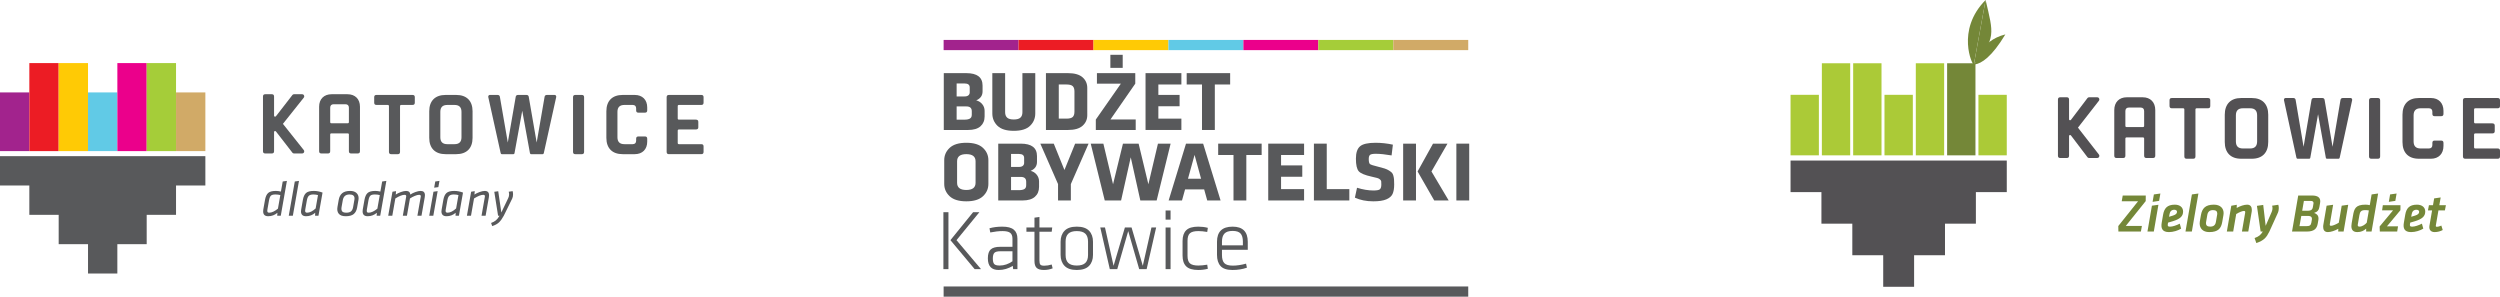 <?xml version="1.0" encoding="utf-8"?>
<!-- Generator: Adobe Illustrator 16.0.3, SVG Export Plug-In . SVG Version: 6.00 Build 0)  -->
<!DOCTYPE svg PUBLIC "-//W3C//DTD SVG 1.1//EN" "http://www.w3.org/Graphics/SVG/1.1/DTD/svg11.dtd">
<svg version="1.1" xmlns="http://www.w3.org/2000/svg" xmlns:xlink="http://www.w3.org/1999/xlink" x="0px" y="0px"
	 width="2609.784px" height="309.699px" viewBox="0 0 2609.784 309.699" enable-background="new 0 0 2609.784 309.699"
	 xml:space="preserve">
<g id="Warstwa_1">
	<g>
		<rect y="96.481" fill="#A2238D" width="30.63" height="61.253"/>
		<polygon fill="#58595B" points="0,163.019 214.385,163.019 214.385,193.639 183.762,193.639 183.762,224.271 153.131,224.271 
			153.131,254.894 122.501,254.894 122.501,285.525 91.885,285.525 91.885,254.894 61.256,254.894 61.256,224.271 30.623,224.271 
			30.623,193.639 0,193.639 		"/>
		<rect x="30.63" y="65.858" fill="#EC1C24" width="30.617" height="91.887"/>
		<rect x="61.247" y="65.858" fill="#FFCA05" width="30.631" height="91.887"/>
		<rect x="91.878" y="96.481" fill="#61CAE6" width="30.623" height="61.253"/>
		<rect x="122.517" y="65.858" fill="#EB008B" width="30.623" height="91.887"/>
		<rect x="153.131" y="65.858" fill="#A5CD39" width="30.631" height="91.887"/>
		<rect x="183.762" y="96.481" fill="#D1AA67" width="30.623" height="61.253"/>
		<path fill="#58595B" d="M274.529,100.769v57.041c0,1.624,0.773,2.395,2.393,2.395h6.861c1.543,0,2.315-0.771,2.315-2.395v-19.867
			c0-0.785,0.335-1.12,1.102-1.12c0.431,0,0.688,0.173,0.947,0.515l17.13,22.096c0.352,0.506,0.938,0.771,1.71,0.771h8.391
			c1.289,0,2.22-0.942,2.22-2.229c0-0.424-0.158-0.951-0.509-1.364l-21.741-27.322l21.741-27.318
			c0.351-0.429,0.509-0.952,0.509-1.379c0-1.28-0.931-2.229-2.22-2.229h-8.391c-0.772,0-1.358,0.255-1.71,0.773l-17.13,22.095
			c-0.259,0.353-0.517,0.521-0.947,0.521c-0.767,0-1.102-0.349-1.102-1.123v-19.86c0-1.633-0.772-2.406-2.315-2.406h-6.861
			C275.303,98.363,274.529,99.136,274.529,100.769"/>
		<path fill="#58595B" d="M345.977,139.222h16.957c0.859,0,1.283,0.431,1.283,1.279v17.309c0,1.614,0.773,2.395,2.313,2.395h6.856
			c1.618,0,2.393-0.78,2.393-2.395v-46.42c0-7.97-5.043-13.025-13.01-13.025h-16.628c-7.958,0-13.01,5.055-13.01,13.025v46.42
			c0,1.614,0.767,2.395,2.401,2.395h6.848c1.541,0,2.313-0.78,2.313-2.395v-17.309C344.693,139.653,345.125,139.222,345.977,139.222
			 M362.934,128.688h-16.957c-0.852,0-1.283-0.432-1.283-1.295V112.41c0-2.31,1.283-3.587,3.598-3.587h12.329
			c2.313,0,3.597,1.277,3.597,3.587v14.983C364.217,128.256,363.793,128.688,362.934,128.688"/>
		<path fill="#58595B" d="M415.297,160.938c1.543,0,2.299-0.762,2.299-2.397v-47.705c0-0.844,0.439-1.287,1.291-1.287h11.729
			c1.633,0,2.405-0.764,2.405-2.393v-5.74c0-1.542-0.772-2.311-2.405-2.311h-37.592c-1.625,0-2.398,0.769-2.398,2.311v5.74
			c0,1.628,0.773,2.393,2.398,2.393h11.729c0.86,0,1.281,0.442,1.281,1.287v47.705c0,1.635,0.783,2.397,2.309,2.397H415.297z"/>
		<path fill="#58595B" d="M465.146,160.938h11.125c10.881,0,17.042-6.16,17.042-17.043V116.15c0-10.875-6.161-17.044-17.042-17.044
			h-11.125c-10.884,0-17.06,6.169-17.06,17.044v27.745C448.087,154.778,454.263,160.938,465.146,160.938 M474.473,150.502h-7.521
			c-4.902,0-7.286-2.404-7.286-7.202v-26.552c0-4.787,2.384-7.198,7.286-7.198h7.521c4.887,0,7.279,2.411,7.279,7.198V143.3
			C481.752,148.098,479.359,150.502,474.473,150.502"/>
		<path fill="#58595B" d="M545.172,115.632l8.05,44.203c0.174,0.762,0.589,1.104,1.284,1.104h11.906
			c0.688,0,1.104-0.342,1.273-1.104l12.948-58.5c0.249-1.112-0.525-2.226-1.542-2.226h-8.224c-1.289,0-2.064,0.682-2.322,1.71
			l-8.302,47.97l-8.311-47.97c-0.258-1.029-1.025-1.71-2.314-1.71h-8.904c-1.281,0-2.057,0.682-2.309,1.71l-8.308,47.97
			l-8.312-47.97c-0.257-1.029-1.024-1.71-2.314-1.71h-8.225c-1.023,0-1.79,1.114-1.539,2.226l12.938,58.5
			c0.172,0.762,0.594,1.104,1.275,1.104h11.905c0.688,0,1.12-0.342,1.284-1.104L545.172,115.632z"/>
		<path fill="#58595B" d="M600.592,99.109c-1.633,0-2.399,0.764-2.399,2.39v57.044c0,1.633,0.767,2.397,2.399,2.397h6.842
			c1.54,0,2.313-0.764,2.313-2.397v-57.044c0-1.626-0.772-2.39-2.313-2.39H600.592z"/>
		<path fill="#58595B" d="M650.042,160.938h12.585c7.968,0,13.018-5.054,13.018-13.009v-3.081c0-1.631-0.767-2.406-2.393-2.406
			h-6.855c-1.542,0-2.314,0.775-2.314,2.406v2.052c0,2.306-1.282,3.602-3.588,3.602h-8.655c-4.886,0-7.277-2.404-7.277-7.202
			v-26.552c0-4.787,2.392-7.198,7.277-7.198h8.655c2.306,0,3.588,1.287,3.588,3.595v2.066c0,1.621,0.772,2.396,2.314,2.396h6.855
			c1.626,0,2.393-0.775,2.393-2.396v-3.086c0-7.962-5.05-13.019-13.018-13.019h-12.585c-10.884,0-17.044,6.169-17.044,17.044v27.745
			C632.998,154.778,639.158,160.938,650.042,160.938"/>
		<path fill="#58595B" d="M732.066,150.502H708.76c-0.851,0-1.271-0.436-1.271-1.295v-12.758c0-0.855,0.421-1.284,1.271-1.284
			h17.568c1.791,0,2.65-0.769,2.65-2.224v-5.75c0-1.53-0.859-2.306-2.65-2.306H708.76c-0.851,0-1.271-0.429-1.271-1.284v-12.761
			c0-0.849,0.421-1.291,1.271-1.291h23.307c1.626,0,2.393-0.764,2.393-2.393v-5.74c0-1.542-0.767-2.311-2.393-2.311h-33.75
			c-1.619,0-2.4,0.769-2.4,2.39v57.044c0,1.635,0.781,2.397,2.4,2.397h33.75c1.626,0,2.393-0.762,2.393-2.397v-5.74
			C734.459,151.264,733.692,150.502,732.066,150.502"/>
		<path fill="#58595B" d="M299.507,188.84l-6.404,36.367h-3.751l0.258-3.088c-2.767,2.392-5.974,3.606-9.586,3.606
			c-3.533,0-5.314-1.69-5.314-5.059c0-0.695,0.055-1.352,0.155-1.977l1.783-10.017c0.577-3.321,1.665-5.715,3.243-7.175
			c1.588-1.455,4.276-2.189,8.107-2.189c1.634,0,3.385,0.232,5.254,0.68l1.886-10.533L299.507,188.84z M290.141,217.814
			l2.494-14.174c-1.564-0.422-3.268-0.634-5.113-0.634c-2.26,0-3.815,0.408-4.714,1.259c-0.875,0.827-1.549,2.493-2.002,4.997
			l-1.617,9.223c-0.103,0.618-0.164,1.159-0.164,1.609c0,0.657,0.147,1.15,0.452,1.456c0.299,0.322,0.83,0.477,1.587,0.477
			C283.674,222.026,286.691,220.628,290.141,217.814 M301.438,225.208l6.3-35.752l4.372-0.615l-6.404,36.367H301.438z
			 M336.705,201.035l-4.27,24.172h-3.549l0.155-3.088c-2.705,2.392-5.87,3.606-9.483,3.606c-3.57,0-5.354-1.69-5.354-5.059
			c0-0.421,0.055-1.079,0.202-1.977l1.774-10.056c0.58-3.297,1.684-5.677,3.277-7.136c1.604-1.455,4.315-2.189,8.131-2.189
			C330.606,199.309,333.647,199.888,336.705,201.035 M329.512,217.595l2.447-13.956c-1.555-0.422-3.19-0.634-4.895-0.634
			c-2.047,0-3.581,0.444-4.582,1.313c-0.999,0.86-1.72,2.502-2.141,4.895l-1.617,9.171c-0.135,0.82-0.197,1.422-0.197,1.765
			c0,1.245,0.688,1.877,2.081,1.877C323.313,222.026,326.291,220.549,329.512,217.595 M360.924,225.726
			c-3.485,0-5.91-0.892-7.325-2.659c-1.408-1.768-1.837-4.096-1.321-6.981l1.298-7.413c0.563-3.15,1.8-5.496,3.707-7.036
			c1.915-1.555,4.642-2.328,8.223-2.328c2.809,0,4.998,0.695,6.544,2.08c1.542,1.392,2.309,3.211,2.309,5.479
			c0,0.627-0.041,1.212-0.151,1.767l-1.407,7.975c-0.515,3.025-1.688,5.285-3.51,6.818
			C367.469,224.95,364.668,225.726,360.924,225.726 M368.587,216.343l1.353-7.708c0.094-0.555,0.155-1.056,0.155-1.508
			c0-2.746-1.743-4.121-5.215-4.121c-3.995,0-6.332,1.986-7.028,5.934l-1.305,7.349c-0.306,1.923-0.109,3.346,0.603,4.309
			c0.711,0.946,2.18,1.43,4.408,1.43c2.15,0,3.768-0.461,4.856-1.375C367.508,219.721,368.236,218.291,368.587,216.343
			 M403.321,188.84l-6.403,36.367h-3.753l0.258-3.088c-2.774,2.392-5.963,3.606-9.576,3.606c-3.549,0-5.315-1.69-5.315-5.059
			c0-0.695,0.047-1.352,0.156-1.977l1.775-10.017c0.586-3.321,1.664-5.715,3.252-7.175c1.578-1.455,4.276-2.189,8.092-2.189
			c1.64,0,3.392,0.232,5.268,0.68l1.878-10.533L403.321,188.84z M393.947,217.814l2.503-14.174
			c-1.565-0.422-3.262-0.634-5.106-0.634c-2.258,0-3.813,0.408-4.714,1.259c-0.884,0.827-1.556,2.493-2.01,4.997l-1.601,9.223
			c-0.109,0.618-0.165,1.159-0.165,1.609c0,0.657,0.155,1.15,0.444,1.456c0.29,0.322,0.814,0.477,1.588,0.477
			C387.498,222.026,390.516,220.628,393.947,217.814 M435.726,225.208l3.441-19.536c0.07-0.422,0.11-0.719,0.11-0.892
			c0-0.929-0.603-1.408-1.775-1.408c-1.188,0-2.689,0.383-4.505,1.149c-1.829,0.76-3.502,1.651-5.032,2.659l-3.176,18.026h-4.276
			l3.44-19.536c0.07-0.422,0.102-0.719,0.102-0.892c0-0.929-0.586-1.408-1.775-1.408c-2.29,0-5.479,1.275-9.577,3.809l-3.182,18.026
			h-4.267l4.431-25.071l3.745-0.608l-0.306,3.594c1.323-0.938,3.074-1.82,5.255-2.619c2.189-0.78,4.025-1.195,5.474-1.195
			c2.772,0,4.276,1.266,4.479,3.813c1.423-1.022,3.213-1.907,5.339-2.664c2.142-0.76,3.925-1.15,5.387-1.15
			c3.024,0,4.534,1.485,4.534,4.488c0,0.725-0.07,1.453-0.213,2.181l-3.385,19.23H435.726z M453.232,195.931l1.14-6.475l4.379-0.615
			l-1.142,6.511L453.232,195.931z M448.07,225.208l4.426-25.071l4.379-0.608l-4.528,25.68H448.07z M483.337,201.035l-4.276,24.172
			h-3.532l0.147-3.088c-2.704,2.392-5.862,3.606-9.483,3.606c-3.563,0-5.361-1.69-5.361-5.059c0-0.421,0.068-1.079,0.22-1.977
			l1.766-10.056c0.585-3.297,1.68-5.677,3.283-7.136c1.588-1.455,4.299-2.189,8.123-2.189
			C477.248,199.309,480.281,199.888,483.337,201.035 M476.146,217.595l2.448-13.956c-1.557-0.422-3.191-0.634-4.888-0.634
			c-2.048,0-3.581,0.444-4.59,1.313c-1.001,0.86-1.712,2.502-2.134,4.895l-1.609,9.171c-0.149,0.82-0.213,1.422-0.213,1.765
			c0,1.245,0.688,1.877,2.08,1.877C469.945,222.026,472.917,220.549,476.146,217.595 M506.003,199.309
			c3.018,0,4.526,1.485,4.526,4.488c0,0.725-0.07,1.453-0.203,2.181l-3.393,19.23h-4.262l3.432-19.536
			c0.063-0.422,0.103-0.719,0.103-0.892c0-0.929-0.587-1.408-1.768-1.408c-2.29,0-5.488,1.275-9.584,3.809l-3.175,18.026h-4.275
			l4.424-25.071l3.761-0.608l-0.321,3.594c1.322-0.938,3.074-1.82,5.262-2.619C502.712,199.724,504.541,199.309,506.003,199.309
			 M525.899,225.208c-1.595,2.949-3.229,5.232-4.879,6.833c-1.635,1.628-4.042,2.949-7.209,3.996l-1.149-3.284
			c2.051-0.725,3.745-1.655,5.074-2.782c1.338-1.126,2.589-2.721,3.729-4.763h-1.508l-3.964-25.009l4.119-0.577l3.236,22.195
			l7.187-14.995c0.625-1.298,0.937-2.573,0.937-3.864c0-0.937-0.132-1.884-0.422-2.821l4.119-0.608
			c0.283,1.172,0.409,2.283,0.409,3.321c0,1.776-0.29,3.245-0.877,4.433L525.899,225.208z"/>
	</g>
</g>
<g id="Warstwa_4">
	<g>
		<g>
			<rect x="1869.175" y="98.981" fill="#ABCA37" width="29.581" height="63.177"/>
			<polygon fill="#535154" points="1869.175,167.598 2094.897,167.598 2094.897,200.549 2062.649,200.549 2062.649,233.489 
				2030.4,233.489 2030.4,266.437 1998.162,266.437 1998.162,299.382 1965.91,299.382 1965.91,266.437 1933.662,266.437 
				1933.662,233.489 1901.416,233.489 1901.416,200.549 1869.175,200.549 			"/>
			<rect x="1901.862" y="66.038" fill="#ABCA37" width="29.581" height="96.124"/>
			<rect x="1934.545" y="66.038" fill="#ABCA37" width="29.59" height="96.124"/>
			<rect x="1967.237" y="98.981" fill="#ABCA37" width="29.592" height="63.177"/>
			<rect x="1999.935" y="66.038" fill="#ABCA37" width="29.585" height="96.124"/>
			<rect x="2032.625" y="66.038" fill="#748738" width="29.585" height="96.124"/>
			<rect x="2065.309" y="98.981" fill="#ABCA37" width="29.581" height="63.177"/>
			<path fill="#748738" d="M2061.457,67.263c0,0,4.839-24.647,31.976-31.357C2079.242,59.474,2068.479,66.356,2061.457,67.263"/>
			<path fill="#748738" d="M2072.812,0c8.142,35.034,11.153,40.029-12.309,67.429"/>
			<path fill="#748738" d="M2060.503,67.429c-1.271,1.475-19.102-35.852,12.309-67.429"/>
		</g>
		<path fill="#535154" d="M2148.311,104.022v58.47c0,1.665,0.769,2.448,2.403,2.448h6.879c1.549,0,2.319-0.783,2.319-2.448v-20.379
			c0-0.773,0.343-1.129,1.116-1.129c0.435,0,0.688,0.181,0.948,0.522l17.186,22.65c0.346,0.523,0.942,0.783,1.714,0.783h8.43
			c1.295,0,2.229-0.948,2.229-2.283c0-0.433-0.164-0.956-0.506-1.389l-21.833-28.011l21.833-28.004
			c0.342-0.438,0.506-0.966,0.506-1.407c0-1.325-0.934-2.291-2.229-2.291h-8.43c-0.771,0-1.368,0.271-1.714,0.789l-17.186,22.66
			c-0.26,0.363-0.514,0.528-0.948,0.528c-0.773,0-1.116-0.356-1.116-1.139v-20.371c0-1.678-0.771-2.467-2.319-2.467h-6.879
			C2149.079,101.555,2148.311,102.344,2148.311,104.022"/>
		<path fill="#535154" d="M2220.001,143.439h17.012c0.863,0,1.289,0.451,1.289,1.322v17.73c0,1.665,0.78,2.459,2.331,2.459h6.865
			c1.629,0,2.413-0.794,2.413-2.459v-47.579c0-8.184-5.072-13.358-13.072-13.358h-16.671c-7.991,0-13.058,5.174-13.058,13.358
			v47.579c0,1.665,0.774,2.459,2.406,2.459h6.868c1.55,0,2.323-0.794,2.323-2.459v-17.73
			C2218.708,143.89,2219.142,143.439,2220.001,143.439 M2237.013,132.641h-17.012c-0.859,0-1.293-0.433-1.293-1.309v-15.375
			c0-2.368,1.293-3.677,3.613-3.677h12.373c2.318,0,3.607,1.309,3.607,3.677v15.375
			C2238.302,132.208,2237.876,132.641,2237.013,132.641"/>
		<path fill="#535154" d="M2289.552,165.709c1.56,0,2.31-0.793,2.31-2.46v-48.906c0-0.871,0.442-1.314,1.3-1.314h11.767
			c1.644,0,2.406-0.791,2.406-2.45v-5.887c0-1.59-0.763-2.369-2.406-2.369h-37.72c-1.631,0-2.409,0.778-2.409,2.369v5.887
			c0,1.659,0.778,2.45,2.409,2.45h11.776c0.853,0,1.28,0.443,1.28,1.314v48.906c0,1.667,0.774,2.46,2.325,2.46H2289.552z"/>
		<path fill="#535154" d="M2339.565,165.709h11.169c10.919,0,17.103-6.315,17.103-17.462v-28.459
			c0-11.146-6.184-17.464-17.103-17.464h-11.169c-10.915,0-17.103,6.318-17.103,17.464v28.459
			C2322.463,159.395,2328.65,165.709,2339.565,165.709 M2348.931,154.991h-7.562c-4.895,0-7.301-2.438-7.301-7.373v-27.22
			c0-4.906,2.406-7.369,7.301-7.369h7.562c4.904,0,7.307,2.463,7.307,7.369v27.22
			C2356.237,152.553,2353.835,154.991,2348.931,154.991"/>
		<path fill="#535154" d="M2419.856,119.255l8.094,45.311c0.163,0.789,0.582,1.144,1.284,1.144h11.94
			c0.688,0,1.106-0.354,1.28-1.144l12.981-59.964c0.256-1.149-0.515-2.288-1.549-2.288h-8.24c-1.283,0-2.072,0.695-2.332,1.759
			l-8.33,49.169l-8.34-49.169c-0.255-1.064-1.035-1.759-2.328-1.759h-8.928c-1.288,0-2.051,0.695-2.324,1.759l-8.329,49.169
			l-8.331-49.169c-0.271-1.064-1.028-1.759-2.33-1.759h-8.247c-1.038,0-1.801,1.139-1.55,2.288l12.979,59.964
			c0.174,0.789,0.605,1.144,1.288,1.144h11.945c0.687,0,1.125-0.354,1.279-1.144L2419.856,119.255z"/>
		<path fill="#535154" d="M2475.471,102.323c-1.632,0-2.402,0.778-2.402,2.461v58.458c0,1.675,0.771,2.468,2.402,2.468h6.87
			c1.549,0,2.326-0.793,2.326-2.468v-58.458c0-1.683-0.777-2.461-2.326-2.461H2475.471z"/>
		<path fill="#535154" d="M2525.079,165.709h12.642c7.985,0,13.053-5.176,13.053-13.337v-3.176c0-1.652-0.778-2.438-2.4-2.438
			h-6.881c-1.548,0-2.312,0.786-2.312,2.438v2.121c0,2.381-1.289,3.674-3.619,3.674h-8.68c-4.895,0-7.295-2.438-7.295-7.373v-27.22
			c0-4.906,2.4-7.369,7.295-7.369h8.68c2.33,0,3.619,1.314,3.619,3.698v2.118c0,1.665,0.764,2.435,2.312,2.435h6.881
			c1.622,0,2.4-0.771,2.4-2.435v-3.177c0-8.153-5.067-13.345-13.053-13.345h-12.642c-10.92,0-17.094,6.318-17.094,17.464v28.459
			C2507.985,159.395,2514.159,165.709,2525.079,165.709"/>
		<path fill="#535154" d="M2607.382,154.991h-23.367c-0.863,0-1.3-0.43-1.3-1.293v-13.087c0-0.889,0.437-1.333,1.3-1.333h17.604
			c1.805,0,2.675-0.783,2.675-2.296v-5.864c0-1.577-0.87-2.359-2.675-2.359h-17.604c-0.863,0-1.3-0.443-1.3-1.322v-13.092
			c0-0.871,0.437-1.314,1.3-1.314h23.367c1.633,0,2.402-0.791,2.402-2.458v-5.879c0-1.59-0.77-2.369-2.402-2.369h-33.867
			c-1.627,0-2.411,0.778-2.411,2.461v58.458c0,1.675,0.784,2.468,2.411,2.468h33.867c1.633,0,2.402-0.793,2.402-2.468v-5.875
			C2609.784,155.785,2609.015,154.991,2607.382,154.991"/>
		<polygon fill="#748738" points="2211.313,235.954 2231.978,210.083 2214.903,210.083 2215.95,204.095 2239.993,204.095 
			2239.939,209.918 2219.153,235.842 2235.964,235.842 2234.912,241.712 2211.416,241.712 		"/>
		<path fill="#748738" d="M2248.46,202.974l6.795-0.961l-1.326,7.682l-6.803,1.018L2248.46,202.974z M2246.409,214.721l6.795-0.959
			l-4.809,27.95h-6.629L2246.409,214.721z"/>
		<path fill="#748738" d="M2272.614,221.101c0-1.244-1.058-2.141-2.822-2.141c-3.049,0-4.529,1.917-4.971,4.507l-0.5,2.828
			c0.941-0.285,1.325-0.391,4.042-1.241C2271.342,224.096,2272.614,222.911,2272.614,221.101 M2263.048,233.697
			c-0.277,1.582-0.337,2.926,2.101,2.926c2.874,0,6.858-1.344,10.34-3.148l1.427,5.195c-3.253,2.025-8.229,3.612-12.711,3.612
			c-7.122,0-8.561-4.068-7.563-9.828l1.436-8.358c1.162-6.491,4.142-10.446,12.268-10.446c5.144,0,8.621,2.712,8.621,7.173
			c0,4.916-3.149,7.735-10.501,10.044c-3.261,1.021-3.922,1.188-5.194,1.523L2263.048,233.697z"/>
		<polygon fill="#748738" points="2288.152,202.974 2294.948,202.013 2288.094,241.712 2281.458,241.712 		"/>
		<path fill="#748738" d="M2314.516,224.096c0.05-0.345,0.109-0.918,0.109-1.245c0-2.26-1.388-3.51-4.42-3.51
			c-3.491,0-5.36,1.637-5.971,5.032l-1.271,7.4c-0.061,0.338-0.111,0.851-0.111,1.242c0,2.2,1.219,3.558,4.416,3.558
			c3.488,0,5.363-1.583,5.922-4.8L2314.516,224.096z M2296.272,233.292c0-0.724,0.06-1.458,0.165-2.195l1.167-6.614
			c1.212-6.782,4.471-10.837,13.48-10.837c6.916,0,10.18,3.951,10.18,8.819c0,0.673-0.06,1.286-0.175,1.974l-1.271,7.336
			c-1.097,6.439-4.086,10.508-13.538,10.508C2299.313,242.282,2296.272,238.149,2296.272,233.292"/>
		<path fill="#748738" d="M2343.757,222.117c0.045-0.281,0.045-0.61,0.045-0.732c0-0.747-0.323-1.18-1.379-1.18
			c-1.76,0-5.524,1.688-8.008,3.216l-3.158,18.292h-6.626l4.636-26.932l5.755-1.019l-0.104,3.324
			c3.531-1.974,7.738-3.437,10.883-3.437c3.699,0,4.917,2.481,4.917,5.475c0,1.08-0.109,1.814-0.274,2.711l-3.432,19.877h-6.629
			L2343.757,222.117z"/>
		<path fill="#748738" d="M2369.026,241.712c-3.106,6.217-5.477,9.206-13.598,12.036l-1.838-5.255
			c4.658-1.646,6.477-3.391,8.577-6.781h-2.265l-3.869-26.823l6.572-0.961l2.551,21.799l6.352-14.626
			c0.607-1.468,0.768-2.654,0.768-3.788c0-0.896-0.105-1.692-0.383-2.592l6.475-0.959c0.32,1.064,0.493,2.413,0.493,3.448
			c0,1.343-0.224,3.268-0.936,4.906L2369.026,241.712z"/>
		<path fill="#748738" d="M2415.009,212.853c0.049-0.332,0.105-0.616,0.105-0.896c0-1.528-0.982-2.262-3.147-2.203h-6.904
			l-1.771,10.222h6.301c2.99,0,4.416-1.258,4.813-3.559L2415.009,212.853z M2413.401,229.228c0.061-0.33,0.061-0.731,0.061-0.845
			c0-1.804-1.156-2.945-3.601-2.945h-7.514l-1.887,10.634h7.141c3.423,0,4.755-0.793,5.255-3.682L2413.401,229.228z
			 M2392.678,241.712l6.466-37.617h14.318c6.133,0,8.678,2.214,8.678,6.055c0,0.5-0.062,1.122-0.164,1.742l-0.725,4.188
			c-0.549,3.104-1.824,4.962-5.528,6.209c2.876,0.889,4.584,2.765,4.584,5.756c0,0.407,0,0.791-0.1,1.469l-0.665,3.845
			c-0.885,5.078-3.428,8.354-11.488,8.354H2392.678z"/>
		<path fill="#748738" d="M2432.155,233.81c-0.068,0.389-0.068,0.61-0.068,0.733c0,0.724,0.336,1.184,1.385,1.184
			c1.772,0,5.533-1.693,8.017-3.219l3.04-17.787l6.803-0.959l-4.813,27.95h-5.637l0.109-2.871c-3.537,1.974-7.738,3.44-10.887,3.44
			c-3.706,0-4.926-2.483-4.926-5.494c0-1.061,0.113-1.796,0.277-2.708l3.314-19.358l6.811-0.959L2432.155,233.81z"/>
		<path fill="#748738" d="M2472.886,219.684c-1.223-0.273-2.977-0.343-3.924-0.343c-4.255,0-5.357,1.76-5.965,5.365l-1.667,9.714
			c-0.05,0.348-0.05,0.51-0.05,0.675c0,1.022,0.674,1.479,1.877,1.479c2.82,0,6.086-2.316,7.523-4.128L2472.886,219.684z
			 M2475.716,241.712h-5.642v-3.053c-2.329,2.157-5.204,3.623-9.179,3.623c-4.648,0-6.253-2.543-6.253-6.272
			c0-0.914,0.114-1.862,0.288-2.882l1.387-8.017c1.211-7.063,2.474-11.466,13.088-11.466c0.987,0,2.929,0.164,4.424,0.51
			l1.932-11.181l6.796-0.961L2475.716,241.712z"/>
		<path fill="#748738" d="M2495.052,202.974l6.785-0.961l-1.316,7.682l-6.796,1.018L2495.052,202.974z M2484.106,236.458
			l14.034-16.882h-11.438l0.77-5.36h18.416l-0.058,5.194l-14.097,16.883h11.606l-0.889,5.419h-18.117L2484.106,236.458z"/>
		<path fill="#748738" d="M2525.401,221.101c0-1.244-1.048-2.141-2.82-2.141c-3.041,0-4.53,1.917-4.974,4.507l-0.501,2.828
			c0.944-0.285,1.326-0.391,4.042-1.241C2524.132,224.096,2525.401,222.911,2525.401,221.101 M2515.841,233.697
			c-0.273,1.582-0.333,2.926,2.092,2.926c2.879,0,6.854-1.344,10.343-3.148l1.428,5.195c-3.253,2.025-8.226,3.612-12.699,3.612
			c-7.128,0-8.578-4.068-7.565-9.828l1.426-8.358c1.153-6.491,4.143-10.446,12.263-10.446c5.148,0,8.622,2.712,8.622,7.173
			c0,4.916-3.135,7.735-10.486,10.044c-3.271,1.021-3.933,1.188-5.203,1.523L2515.841,233.697z"/>
		<path fill="#748738" d="M2536.134,235.616l2.758-15.983h-4.313l1.002-5.417h4.252l1.213-7.115l6.803-0.971l-1.385,8.086h6.849
			l-1.046,5.417h-6.736l-2.721,15.706c-0.154,0.955,0.121,1.411,1.116,1.411c1.316,0,3.09-0.631,4.639-1.247l1.431,4.633
			c-2.259,1.236-5.244,2.146-8.447,2.146C2537.341,242.282,2535.468,239.572,2536.134,235.616"/>
	</g>
</g>
<g id="Warstwa_2">
	<g>
		<path fill="#58595B" d="M1027.852,121.523c0,4.326-1.452,7.777-4.326,10.335c-2.885,2.551-7.206,3.829-12.916,3.829h-25.385
			V76.351h23.522c11.313,0,16.968,4.337,16.968,13.007v6.063c0,4.336-2.205,7.45-6.629,9.359c2.508,0.597,4.584,1.896,6.253,3.915
			c1.669,2.018,2.513,4.363,2.513,7.036V121.523z M1012.305,96.489v-5.17c0-2.79-1.778-4.185-5.336-4.185h-8.324v13.536h8.324
			c1.725,0,3.025-0.376,3.975-1.156C1011.83,98.747,1012.305,97.727,1012.305,96.489 M1014.455,119.741v-3.653
			c0-3.318-1.861-4.987-5.625-4.987h-10.186v13.81h8.324c2.371,0,4.199-0.368,5.5-1.117
			C1013.811,123.043,1014.455,121.698,1014.455,119.741"/>
		<path fill="#58595B" d="M1067.314,76.351h13.418v42.056c0,5.109-1.807,9.404-5.428,12.916c-3.581,3.509-9.252,5.254-17.015,5.254
			c-7.72,0-13.388-1.745-17.014-5.254c-3.589-3.512-5.374-7.807-5.374-12.916V76.351h13.365v40.805c0,2.489,0.721,4.379,2.109,5.659
			c1.402,1.277,3.717,1.909,6.913,1.909c3.231,0,5.539-0.632,6.919-1.909c1.421-1.28,2.105-3.17,2.105-5.659V76.351z"/>
		<path fill="#58595B" d="M1135.02,120.269c0,4.402-1.627,8.07-4.903,11.008c-3.288,2.941-8.355,4.406-15.198,4.406h-23.049V76.351
			h23.049c6.843,0,11.91,1.459,15.198,4.371c3.276,2.904,4.903,6.591,4.903,11.047V120.269z M1121.633,116.62V95.421
			c0-2.489-0.598-4.326-1.779-5.485c-1.194-1.151-3.373-1.733-6.547-1.733h-8.035v35.636h8.035c3.174,0,5.353-0.582,6.547-1.737
			C1121.035,120.945,1121.633,119.118,1121.633,116.62"/>
		<path fill="#58595B" d="M1185.129,87.313l-25.912,37.411h26.361v10.959h-41.646v-10.868l26.18-37.502h-25.016V76.351h40.033
			V87.313z M1172.004,70.832h-12.877V57.205h12.877V70.832z"/>
		<polygon fill="#58595B" points="1233.266,135.678 1195.844,135.678 1195.844,76.351 1233.266,76.351 1233.266,88.203 
			1209.229,88.203 1209.229,99.078 1231.385,99.078 1231.385,110.921 1209.229,110.921 1209.229,123.835 1233.266,123.835 		"/>
		<polygon fill="#58595B" points="1284.167,88.199 1268.172,88.199 1268.172,135.683 1254.784,135.683 1254.784,88.199 
			1238.797,88.199 1238.797,76.347 1284.167,76.347 		"/>
		<path fill="#58595B" d="M1031.789,167.227v24.764c0,5.052-1.893,9.339-5.679,12.875c-3.756,3.532-9.54,5.3-17.349,5.3
			c-7.814,0-13.593-1.768-17.394-5.3c-3.755-3.536-5.671-7.823-5.671-12.875v-24.764c0-5.047,1.916-9.339,5.671-12.877
			c3.801-3.535,9.579-5.304,17.394-5.304c7.809,0,13.593,1.769,17.349,5.304C1029.896,157.888,1031.789,162.18,1031.789,167.227
			 M1018.406,190.836v-22.453c0-4.988-3.236-7.48-9.645-7.48c-6.435,0-9.646,2.493-9.646,7.48v22.453c0,4.99,3.212,7.48,9.646,7.48
			C1015.17,198.317,1018.406,195.827,1018.406,190.836"/>
		<path fill="#58595B" d="M1084.678,195.108c0,4.338-1.467,7.781-4.35,10.335c-2.88,2.555-7.207,3.833-12.92,3.833h-25.334v-59.329
			h23.477c11.316,0,16.976,4.33,16.976,13.001v6.058c0,4.337-2.212,7.453-6.629,9.36c2.532,0.6,4.576,1.893,6.253,3.909
			c1.664,2.028,2.527,4.372,2.527,7.045V195.108z M1069.107,170.071v-5.166c0-2.787-1.779-4.183-5.335-4.183h-8.325v13.545h8.325
			c1.726,0,3.028-0.385,3.975-1.156C1068.66,172.329,1069.107,171.326,1069.107,170.071 M1071.26,193.329v-3.651
			c0-3.327-1.859-4.992-5.629-4.992h-10.184v13.81h8.325c2.372,0,4.203-0.372,5.548-1.118
			C1070.621,196.641,1071.26,195.288,1071.26,193.329"/>
		<polygon fill="#58595B" points="1136.38,149.944 1117.872,192.171 1117.872,209.267 1104.504,209.267 1104.504,192.171 
			1086.001,149.944 1100.039,149.944 1111.186,177.467 1122.348,149.944 		"/>
		<polygon fill="#58595B" points="1222.026,149.944 1207.453,209.267 1190.398,209.267 1180.404,164.199 1170.323,209.267 
			1153.266,209.267 1138.615,149.944 1151.816,149.944 1161.924,192.354 1172.27,149.944 1188.619,149.944 1198.806,192.354 
			1208.807,149.944 		"/>
		<path fill="#58595B" d="M1255.967,149.947l18.218,59.32h-13.942l-3.207-11.577h-19.918l-3.209,11.577h-13.953l18.135-59.32
			H1255.967z M1247.029,161.701l-6.871,24.853h13.656L1247.029,161.701z"/>
		<polygon fill="#58595B" points="1317.047,161.799 1301.059,161.799 1301.059,209.276 1287.668,209.276 1287.668,161.799 
			1271.676,161.799 1271.676,149.947 1317.047,149.947 		"/>
		<polygon fill="#58595B" points="1361.353,209.267 1323.926,209.267 1323.926,149.944 1361.353,149.944 1361.353,161.794 
			1337.314,161.794 1337.314,172.665 1359.467,172.665 1359.467,184.515 1337.314,184.515 1337.314,197.423 1361.353,197.423 		"/>
		<polygon fill="#58595B" points="1408.592,209.267 1371.614,209.267 1371.614,149.944 1385.01,149.944 1385.01,197.423 
			1408.592,197.423 		"/>
		<path fill="#58595B" d="M1455.405,192.611c0,4.167-0.577,7.442-1.68,9.852c-1.095,2.402-3.269,4.283-6.507,5.65
			c-3.238,1.37-7.776,2.054-13.623,2.054c-7.203,0-13.607-1.279-19.203-3.833l2.234-10.338c6.135,1.906,11.849,2.853,17.15,2.853
			c3.391,0,5.611-0.406,6.652-1.236c1.042-0.834,1.563-2.534,1.563-5.082c0-1.545-0.038-2.634-0.125-3.257
			c-0.092-0.627-0.514-1.276-1.247-1.955c-0.757-0.69-1.726-1.19-2.911-1.519c-1.202-0.329-3.102-0.789-5.725-1.377
			c-7.131-1.551-11.678-3.448-13.615-5.707c-1.932-2.258-2.905-6.62-2.905-13.1c0-6.121,1.431-10.4,4.292-12.867
			c2.855-2.468,8.268-3.703,16.258-3.703c5.952,0,11.961,0.658,18.039,1.965l-1.348,11.23c-6.604-1.127-12.1-1.702-16.51-1.702
			c-2.988,0-4.952,0.363-5.904,1.077c-0.949,0.707-1.428,2.162-1.428,4.365c0,2.85,0.434,4.616,1.296,5.3
			c0.858,0.683,3.649,1.588,8.354,2.714c2.723,0.652,5.002,1.274,6.83,1.875c1.818,0.588,3.381,1.31,4.688,2.138
			c1.293,0.832,2.303,1.603,2.996,2.31c0.668,0.716,1.215,1.766,1.555,3.17c0.353,1.392,0.588,2.696,0.672,3.916
			C1455.36,188.62,1455.405,190.358,1455.405,192.611"/>
		<path fill="#58595B" d="M1464.764,149.944h13.411v59.323h-13.411V149.944z M1497.203,209.267l-17.359-30.283l16.102-29.04h15.109
			l-16.732,29.04l17.967,30.283H1497.203z"/>
		<rect x="1520.32" y="149.944" fill="#58595B" width="13.411" height="59.328"/>
		<path fill="#58595B" d="M990.091,280.94h-5.269v-59.426h5.269V280.94z M1022.386,221.514l-23.879,29.184l25.581,30.242h-6.64
			l-25.282-30.242l23.666-29.184H1022.386z"/>
		<path fill="#58595B" d="M1062.107,249.177v31.77h-4.479l-0.379-3.398c-4.646,2.86-9.551,4.287-14.765,4.287
			c-7.495,0-11.251-4.043-11.251-12.133c0-4.46,1.004-7.585,3.049-9.373c2.004-1.779,5.264-2.683,9.742-2.683h12.896v-8.47
			c0-2.911-0.836-4.963-2.426-6.158c-1.596-1.193-4.242-1.786-7.857-1.786c-3.826,0-8.145,0.479-12.896,1.43l-0.813-4.372
			c4.002-1.134,8.453-1.694,13.418-1.694c5.503,0,9.494,1.056,11.977,3.169C1060.859,241.872,1062.107,245.012,1062.107,249.177
			 M1056.922,272.736v-10.437h-12.734c-2.971,0-5.002,0.525-6.101,1.604c-1.091,1.072-1.646,3.034-1.646,5.892
			c0,2.729,0.434,4.652,1.368,5.756c0.936,1.101,2.843,1.649,5.759,1.649C1048.225,277.2,1052.66,275.717,1056.922,272.736"/>
		<path fill="#58595B" d="M1097.883,276.126l0.996,4.008c-2.859,1.132-5.938,1.701-9.123,1.701c-3.471,0-5.982-0.713-7.545-2.144
			c-1.518-1.421-2.322-3.838-2.322-7.22v-30.525h-8.397v-4.461h8.397v-10.256l5.191-0.723v10.979h13.339l-0.536,4.461h-12.803
			v29.984c0,2.091,0.32,3.513,0.943,4.288c0.623,0.769,2,1.156,4.061,1.156C1092.618,277.375,1095.184,276.956,1097.883,276.126"/>
		<path fill="#58595B" d="M1140.994,266.047c0,4.819-1.361,8.65-4.098,11.502c-2.752,2.86-7.031,4.287-12.816,4.287
			c-5.775,0-10.031-1.427-12.766-4.287c-2.751-2.852-4.142-6.683-4.142-11.502v-13.662c0-4.812,1.391-8.65,4.142-11.501
			c2.734-2.86,6.99-4.288,12.766-4.288c5.785,0,10.064,1.428,12.816,4.288c2.736,2.851,4.098,6.689,4.098,11.501V266.047z
			 M1135.813,266.222V252.21c0-3.679-0.953-6.438-2.816-8.256c-1.877-1.815-4.86-2.721-8.916-2.721
			c-4.049,0-7.002,0.906-8.883,2.721c-1.897,1.818-2.816,4.577-2.816,8.256v14.012c0,3.686,0.919,6.438,2.816,8.248
			c1.881,1.818,4.834,2.73,8.883,2.73c4.056,0,7.039-0.912,8.916-2.73C1134.859,272.661,1135.813,269.908,1135.813,266.222"/>
		<polygon fill="#58595B" points="1166.329,280.94 1158.533,280.94 1148.604,237.486 1153.516,237.486 1162.471,277.466 
			1174.288,237.486 1181.252,237.486 1192.986,277.466 1202.014,237.486 1206.92,237.486 1197.008,280.94 1189.212,280.94 
			1177.767,241.233 		"/>
		<path fill="#58595B" d="M1221.967,280.947h-5.189v-43.454h5.189V280.947z M1221.967,229.282h-5.189v-9.554h5.189V229.282z"/>
		<path fill="#58595B" d="M1239.672,251.405v15.616c0,3.809,0.852,6.455,2.553,7.944c1.697,1.489,4.611,2.235,8.725,2.235
			c2.68,0,5.773-0.304,9.293-0.896l0.631,4.288c-3.158,0.828-6.469,1.245-9.924,1.245c-5.907,0-10.138-1.261-12.666-3.792
			c-2.543-2.525-3.797-6.255-3.797-11.205v-15.251c0-4.942,1.254-8.673,3.797-11.198c2.528-2.531,6.759-3.792,12.666-3.792
			c3.455,0,6.766,0.41,9.924,1.245l-0.631,4.288c-3.52-0.601-6.613-0.896-9.293-0.896c-4.113,0-7.027,0.746-8.725,2.235
			C1240.523,244.957,1239.672,247.596,1239.672,251.405"/>
		<path fill="#58595B" d="M1275.633,266.222c0,3.982,0.838,6.827,2.514,8.521c1.664,1.697,4.613,2.548,8.85,2.548
			c4.119,0,8.711-0.691,13.785-2.06l0.886,4.203c-4.538,1.597-9.54,2.401-15.021,2.401c-5.847,0-10.024-1.358-12.483-4.104
			c-2.486-2.728-3.721-6.637-3.721-11.69v-13.655c0-10.53,5.439-15.789,16.287-15.789c10.551,0,15.836,5.259,15.836,15.789v8.393
			h-26.932V266.222z M1275.633,252.21v3.922h21.83v-3.922c0-3.8-0.805-6.621-2.416-8.43c-1.605-1.811-4.38-2.723-8.318-2.723
			c-3.941,0-6.773,0.922-8.499,2.769C1276.5,245.673,1275.633,248.462,1275.633,252.21"/>
		<rect x="985.059" y="41.684" fill="#A2238D" width="78.23" height="10.651"/>
		<rect x="1063.293" y="41.684" fill="#EC1C24" width="78.238" height="10.651"/>
		<rect x="1141.526" y="41.684" fill="#FFCA05" width="78.242" height="10.651"/>
		<rect x="1219.769" y="41.684" fill="#61CAE6" width="78.237" height="10.651"/>
		<rect x="1298.003" y="41.684" fill="#EB008B" width="78.235" height="10.651"/>
		<rect x="1376.238" y="41.684" fill="#A5CD39" width="78.232" height="10.651"/>
		<rect x="1454.475" y="41.684" fill="#D1AA67" width="78.238" height="10.651"/>
		<rect x="985.059" y="299.055" fill="#58595B" width="547.654" height="10.644"/>
	</g>
	<g>
	</g>
	<g>
	</g>
	<g>
	</g>
	<g>
	</g>
	<g>
	</g>
	<g>
	</g>
</g>
</svg>
